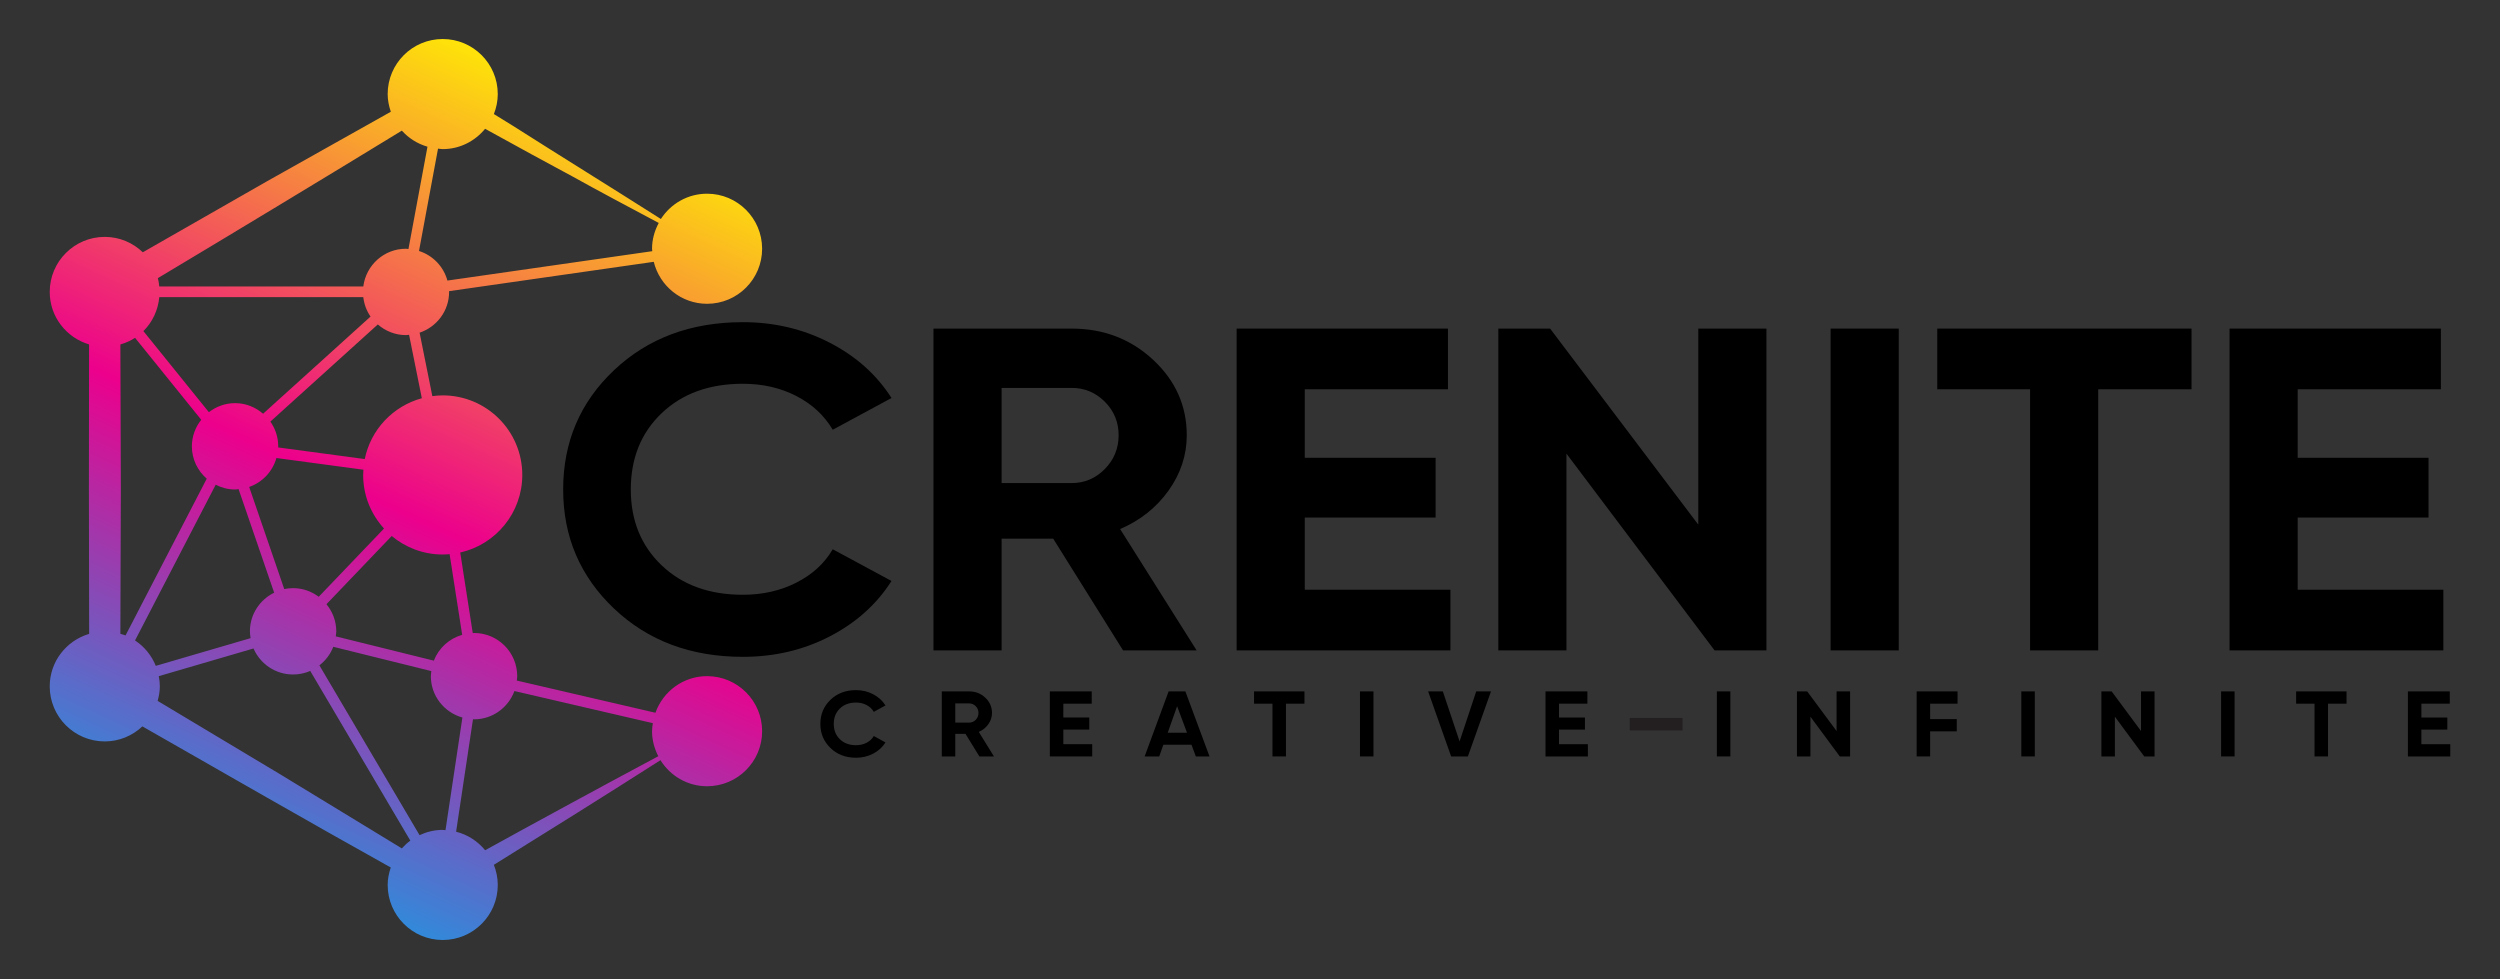 <svg xmlns="http://www.w3.org/2000/svg" xmlns:xlink="http://www.w3.org/1999/xlink" id="Layer_1" x="0px" y="0px" viewBox="0 0 1000 391.599" style="enable-background:new 0 0 1000 391.599;" xml:space="preserve"><rect x="0" y="0" width="1000" height="391.599" fill="#333333" stroke="none"/><style type="text/css">	.st0{fill:none;stroke:#231F20;stroke-width:0.75;stroke-miterlimit:10;}	.st1{fill:url(#SVGID_1_);}	.st2{fill:none;stroke:#231F20;stroke-width:3;stroke-miterlimit:10;}	.st3{fill:url(#SVGID_00000124860779974923127550000002689471940128402324_);}	.st4{fill:none;stroke:#231F20;stroke-width:5;stroke-miterlimit:10;}	.st5{fill:url(#SVGID_00000113323387084438170660000015565789689241287818_);}	.st6{fill:none;stroke:#231F20;stroke-width:0.35;stroke-miterlimit:10;}	.st7{fill:url(#SVGID_00000057833586427608314810000004674660594143243650_);}	.st8{fill:none;}</style><g>	<path d="M297.155,262.734c-20.805,0-37.988-6.436-51.547-19.308c-13.562-12.872-20.341-28.749-20.341-47.627  c0-19,6.78-34.907,20.341-47.718c13.559-12.808,30.742-19.215,51.547-19.215  c12.509,0,24.061,2.729,34.66,8.182c10.597,5.456,18.863,12.843,24.787,22.158l-23.503,12.689  c-3.424-5.761-8.294-10.267-14.615-13.516c-6.318-3.247-13.43-4.873-21.329-4.873  c-13.43,0-24.26,3.925-32.487,11.77c-8.232,7.846-12.345,18.02-12.345,30.524  c0,12.384,4.114,22.497,12.345,30.341c8.227,7.847,19.058,11.768,32.487,11.768c7.9,0,15.04-1.623,21.428-4.873  c6.385-3.246,11.225-7.691,14.516-13.331l23.503,12.687c-5.924,9.318-14.155,16.706-24.686,22.159  C321.379,260.007,309.796,262.734,297.155,262.734z"></path>	<path d="M449.228,260.159l-27.946-44.683h-20.64v44.683h-27.253V131.439h55.297c12.771,0,23.633,4.17,32.588,12.505  c8.953,8.338,13.43,18.388,13.43,30.156c0,7.971-2.438,15.355-7.306,22.159  c-4.871,6.804-11.323,11.921-19.353,15.352l30.61,48.548H449.228z M400.643,155.161v38.065h28.044  c5.135,0,9.547-1.868,13.232-5.609c3.686-3.738,5.532-8.244,5.532-13.516c0-5.269-1.846-9.745-5.532-13.424  c-3.686-3.677-8.097-5.516-13.232-5.516H400.643z"></path>	<path d="M521.908,235.887h58.262v24.272h-85.515V131.439h84.529v24.273h-57.276v27.399h52.338v23.905h-52.338V235.887z"></path>	<path d="M679.314,131.439h27.256v128.72h-20.738l-59.25-78.703v78.703h-27.253V131.439h20.714l59.272,78.413V131.439z"></path>	<path d="M732.243,131.439h27.253v128.72h-27.253V131.439z"></path>	<path d="M876.614,131.439v24.273h-37.327v104.447h-27.256V155.712h-37.13V131.439H876.614z"></path>	<path d="M919.076,235.887h58.262v24.272h-85.515V131.439h84.529v24.273H919.076v27.399h52.338v23.905h-52.338V235.887z"></path></g><g>	<g>		<path d="M342.396,303.098c-4.118,0-7.534-1.307-10.214-3.906c-2.696-2.598-4.037-5.801-4.037-9.626   c0-3.841,1.34-7.043,4.037-9.642c2.68-2.582,6.096-3.873,10.214-3.873c2.484,0,4.772,0.539,6.88,1.651   c2.092,1.095,3.742,2.598,4.919,4.478l-4.674,2.566c-0.67-1.177-1.634-2.075-2.893-2.729   c-1.258-0.67-2.664-0.997-4.233-0.997c-2.664,0-4.805,0.801-6.439,2.386s-2.451,3.644-2.451,6.161   c0,2.5,0.817,4.543,2.451,6.128s3.775,2.386,6.439,2.386c1.569,0,2.991-0.327,4.249-0.981   c1.275-0.654,2.223-1.552,2.876-2.696l4.674,2.566c-1.177,1.879-2.811,3.366-4.903,4.478   C347.2,302.542,344.912,303.098,342.396,303.098z"></path>		<path d="M391.75,302.575l-5.54-9.021h-4.102v9.021h-5.393v-26.017h10.966c2.533,0,4.674,0.85,6.455,2.533   c1.781,1.683,2.664,3.71,2.664,6.096c0,1.618-0.49,3.105-1.454,4.478c-0.964,1.373-2.239,2.402-3.824,3.105   l6.063,9.805H391.75z M382.108,281.362v7.681h5.573c1.013,0,1.896-0.376,2.615-1.128   c0.735-0.752,1.095-1.667,1.095-2.729s-0.359-1.977-1.095-2.713c-0.719-0.735-1.602-1.111-2.615-1.111H382.108z"></path>		<path d="M425.333,297.672h11.554v4.903H419.94v-26.017h16.751v4.919H425.333v5.524h10.377v4.837H425.333V297.672z"></path>		<path d="M478.331,302.575l-1.732-4.674h-11.26l-1.651,4.674h-5.834l9.593-26.017h6.7l9.658,26.017H478.331z    M467.088,293.096h7.714l-3.955-10.623L467.088,293.096z"></path>		<path d="M521.785,276.558v4.919h-7.403v21.098h-5.393v-21.098h-7.37v-4.919H521.785z"></path>		<path d="M543.995,276.558h5.393v26.017h-5.393V276.558z"></path>		<path d="M580.455,302.575l-9.201-26.017h5.883l6.7,20.003l6.651-20.003h5.916l-9.25,26.017H580.455z"></path>		<path d="M623.598,297.672h11.554v4.903h-16.947v-26.017h16.751v4.919h-11.358v5.524h10.377v4.837h-10.377V297.672z"></path>		<path d="M686.745,276.558h5.393v26.017h-5.393V276.558z"></path>		<path d="M734.628,276.558h5.409v26.017h-4.118l-11.75-15.901v15.901h-5.393v-26.017h4.102l11.75,15.852V276.558z"></path>		<path d="M783.018,281.477h-10.966v6.161h10.655v4.903h-10.655v10.034h-5.393v-26.017h16.359V281.477z"></path>		<path d="M808.528,276.558h5.393v26.017h-5.393V276.558z"></path>		<path d="M856.411,276.558h5.409v26.017h-4.118l-11.75-15.901v15.901h-5.393v-26.017h4.102l11.75,15.852V276.558z"></path>		<path d="M888.442,276.558h5.393v26.017h-5.393V276.558z"></path>		<path d="M938.613,276.558v4.919h-7.403v21.098h-5.393v-21.098h-7.37v-4.919H938.613z"></path>		<path d="M968.552,297.672h11.554v4.903h-16.947v-26.017h16.751v4.919h-11.358v5.524h10.377v4.837h-10.377V297.672z"></path>	</g></g><line class="st4" x1="673.02" y1="289.682" x2="651.907" y2="289.682"></line><linearGradient id="SVGID_1_" gradientUnits="userSpaceOnUse" x1="81.654" y1="378.737" x2="323.081" y2="-142.038">	<stop offset="0" style="stop-color:#00AEEF"></stop>	<stop offset="0.333" style="stop-color:#EC008C"></stop>	<stop offset="0.667" style="stop-color:#FFF200"></stop>	<stop offset="1" style="stop-color:#231F20"></stop></linearGradient><path class="st1" d="M282.832,270.459c-9.56,0-17.616,6.129-20.658,14.643l-55.464-12.878 c0.06-0.588,0.178-1.16,0.178-1.764c0-9.539-7.733-17.272-17.272-17.272c-0.175,0-0.336,0.046-0.51,0.051 l-5.017-32.231c14.205-3.193,24.825-15.86,24.825-31.029c0-17.577-14.249-31.826-31.826-31.826 c-1.41,0-2.789,0.123-4.151,0.301l-5.101-25.38c6.843-2.296,11.807-8.689,11.807-16.305 c0-0.104-0.029-0.201-0.031-0.305l81.893-11.741c2.356,9.624,10.976,16.792,21.326,16.792 c12.16,0,22.018-9.858,22.018-22.018s-9.858-22.018-22.018-22.018c-7.766,0-14.56,4.043-18.48,10.117 c-19.628-12.482-41.086-25.746-59.205-37.288c0,0-3.331-2.055-7.594-4.684c0.972-2.485,1.553-5.169,1.553-7.998 c0-12.16-9.858-22.018-22.018-22.018c-12.16,0-22.018,9.858-22.018,22.018c0,2.488,0.504,4.838,1.264,7.069 c-16.535,9.252-33.03,18.572-49.56,27.829c0,0-30.09,17.205-49.647,28.387c-3.956-3.796-9.301-6.158-15.216-6.158 c-12.16,0-22.018,9.858-22.018,22.018c0,9.962,6.659,18.282,15.738,20.998c-0.114,35.133-0.076,81.368,0.031,115.769 c-9.095,2.707-15.769,11.035-15.769,21.008c0,12.16,9.858,22.018,22.018,22.018c5.834,0,11.102-2.31,15.043-6.014 c31.184,17.809,67.926,38.936,99.354,56.444c-0.742,2.206-1.237,4.526-1.237,6.981 c0,12.16,9.858,22.018,22.018,22.018c12.16,0,22.018-9.858,22.018-22.018c0-2.847-0.583-5.548-1.567-8.046 c21.981-13.632,44.921-27.999,66.645-41.861c3.887,6.24,10.755,10.427,18.648,10.427 c12.16,0,22.018-9.857,22.018-22.018S294.992,270.459,282.832,270.459z M177.088,331.956 c-3.322,0-6.439,0.789-9.264,2.107l-40.066-67.925c2.473-1.915,4.416-4.451,5.56-7.418l39.228,9.719 c-0.079,0.671-0.204,1.328-0.204,2.02c0,7.915,5.356,14.515,12.618,16.557l-6.762,45.052 C177.823,332.049,177.469,331.956,177.088,331.956z M145.311,118.864c0.35,2.859,1.334,5.513,2.905,7.764 l-42.98,38.864c-3.025-2.605-6.912-4.237-11.217-4.237c-3.956,0-7.557,1.383-10.469,3.619l-26.192-32.437 c3.576-3.526,5.852-8.288,6.359-13.574H145.311z M153.61,211.411l-26.112,27.29 c-2.875-2.137-6.401-3.446-10.258-3.446c-1.214,0-2.396,0.131-3.539,0.369l-14.03-40.849 c5.287-1.841,9.362-6.143,10.897-11.565l34.801,4.673c-0.046,0.696-0.106,1.388-0.106,2.095 C145.263,198.246,148.442,205.752,153.61,211.411z M54.025,135.133l26.466,32.776 c-2.309,2.937-3.743,6.593-3.743,10.619c0,5.185,2.332,9.781,5.949,12.947l-32.478,62.701 c-0.663-0.271-1.375-0.436-2.068-0.642c0.076-22.755,0.194-57.734,0.194-57.734s-0.116-35.348-0.19-58.02 C50.248,137.157,52.242,136.311,54.025,135.133z M54.015,256.175l32.264-62.285c2.338,1.181,4.942,1.909,7.74,1.909 c0.485,0,0.941-0.103,1.416-0.143l14.23,41.417c-5.724,2.813-9.698,8.644-9.698,15.453 c0,0.936,0.132,1.836,0.276,2.732l-37.929,11.086C60.633,262.167,57.727,258.626,54.015,256.175z M184.87,253.93 c-5.21,1.497-9.401,5.324-11.334,10.334l-39.228-9.72c0.079-0.67,0.203-1.326,0.203-2.017 c0-4.131-1.51-7.871-3.929-10.844l26.108-27.286c5.524,4.62,12.633,7.407,20.397,7.407 c0.931,0,1.848-0.061,2.759-0.139L184.87,253.93z M168.733,159.298c-11.514,3.13-20.443,12.527-22.833,24.326 l-34.654-4.654c0.004-0.151,0.045-0.292,0.045-0.444c0-3.685-1.174-7.083-3.14-9.887l42.974-38.86 c3.028,2.62,6.928,4.261,11.246,4.261c0.431,0,0.835-0.096,1.258-0.127L168.733,159.298z M228.826,70.493 c9.925,5.528,22.688,12.316,34.669,18.684c-1.654,3.091-2.68,6.569-2.68,10.319c0,0.334,0.084,0.645,0.099,0.976 l-81.95,11.751c-1.543-5.631-5.829-10.066-11.363-11.834l7.61-40.936c0.629,0.054,1.235,0.189,1.879,0.189 c6.862,0,12.914-3.205,16.952-8.125C206.462,58.372,220.318,65.969,228.826,70.493z M160.742,52.252 c2.714,3.031,6.235,5.266,10.249,6.429l-7.609,40.918c-0.341-0.02-0.664-0.102-1.01-0.102 c-8.787,0-15.962,6.586-17.051,15.077H63.708c-0.114-1.136-0.282-2.246-0.562-3.324 C93.905,92.864,130.375,70.802,160.742,52.252z M112.206,309.796c0,0-29.849-17.878-49.15-29.439 c0.512-1.863,0.874-3.786,0.874-5.811c0-1.399-0.162-2.757-0.412-4.083l37.883-11.072 c2.657,6.121,8.742,10.41,15.839,10.41c2.439,0,4.752-0.517,6.856-1.429l40.038,67.879 c-1.246,0.913-2.371,1.959-3.399,3.108C144.574,329.476,128.372,319.666,112.206,309.796z M194.05,340.094 c-2.946-3.595-6.961-6.238-11.609-7.406l6.755-44.999c0.143,0.003,0.276,0.042,0.419,0.042 c7.437,0,13.721-4.726,16.154-11.319l55.369,12.856c-0.155,1.056-0.323,2.109-0.323,3.208 c0,3.625,0.96,6.993,2.511,10.009C240.561,314.655,216.678,327.619,194.05,340.094z"></path></svg>